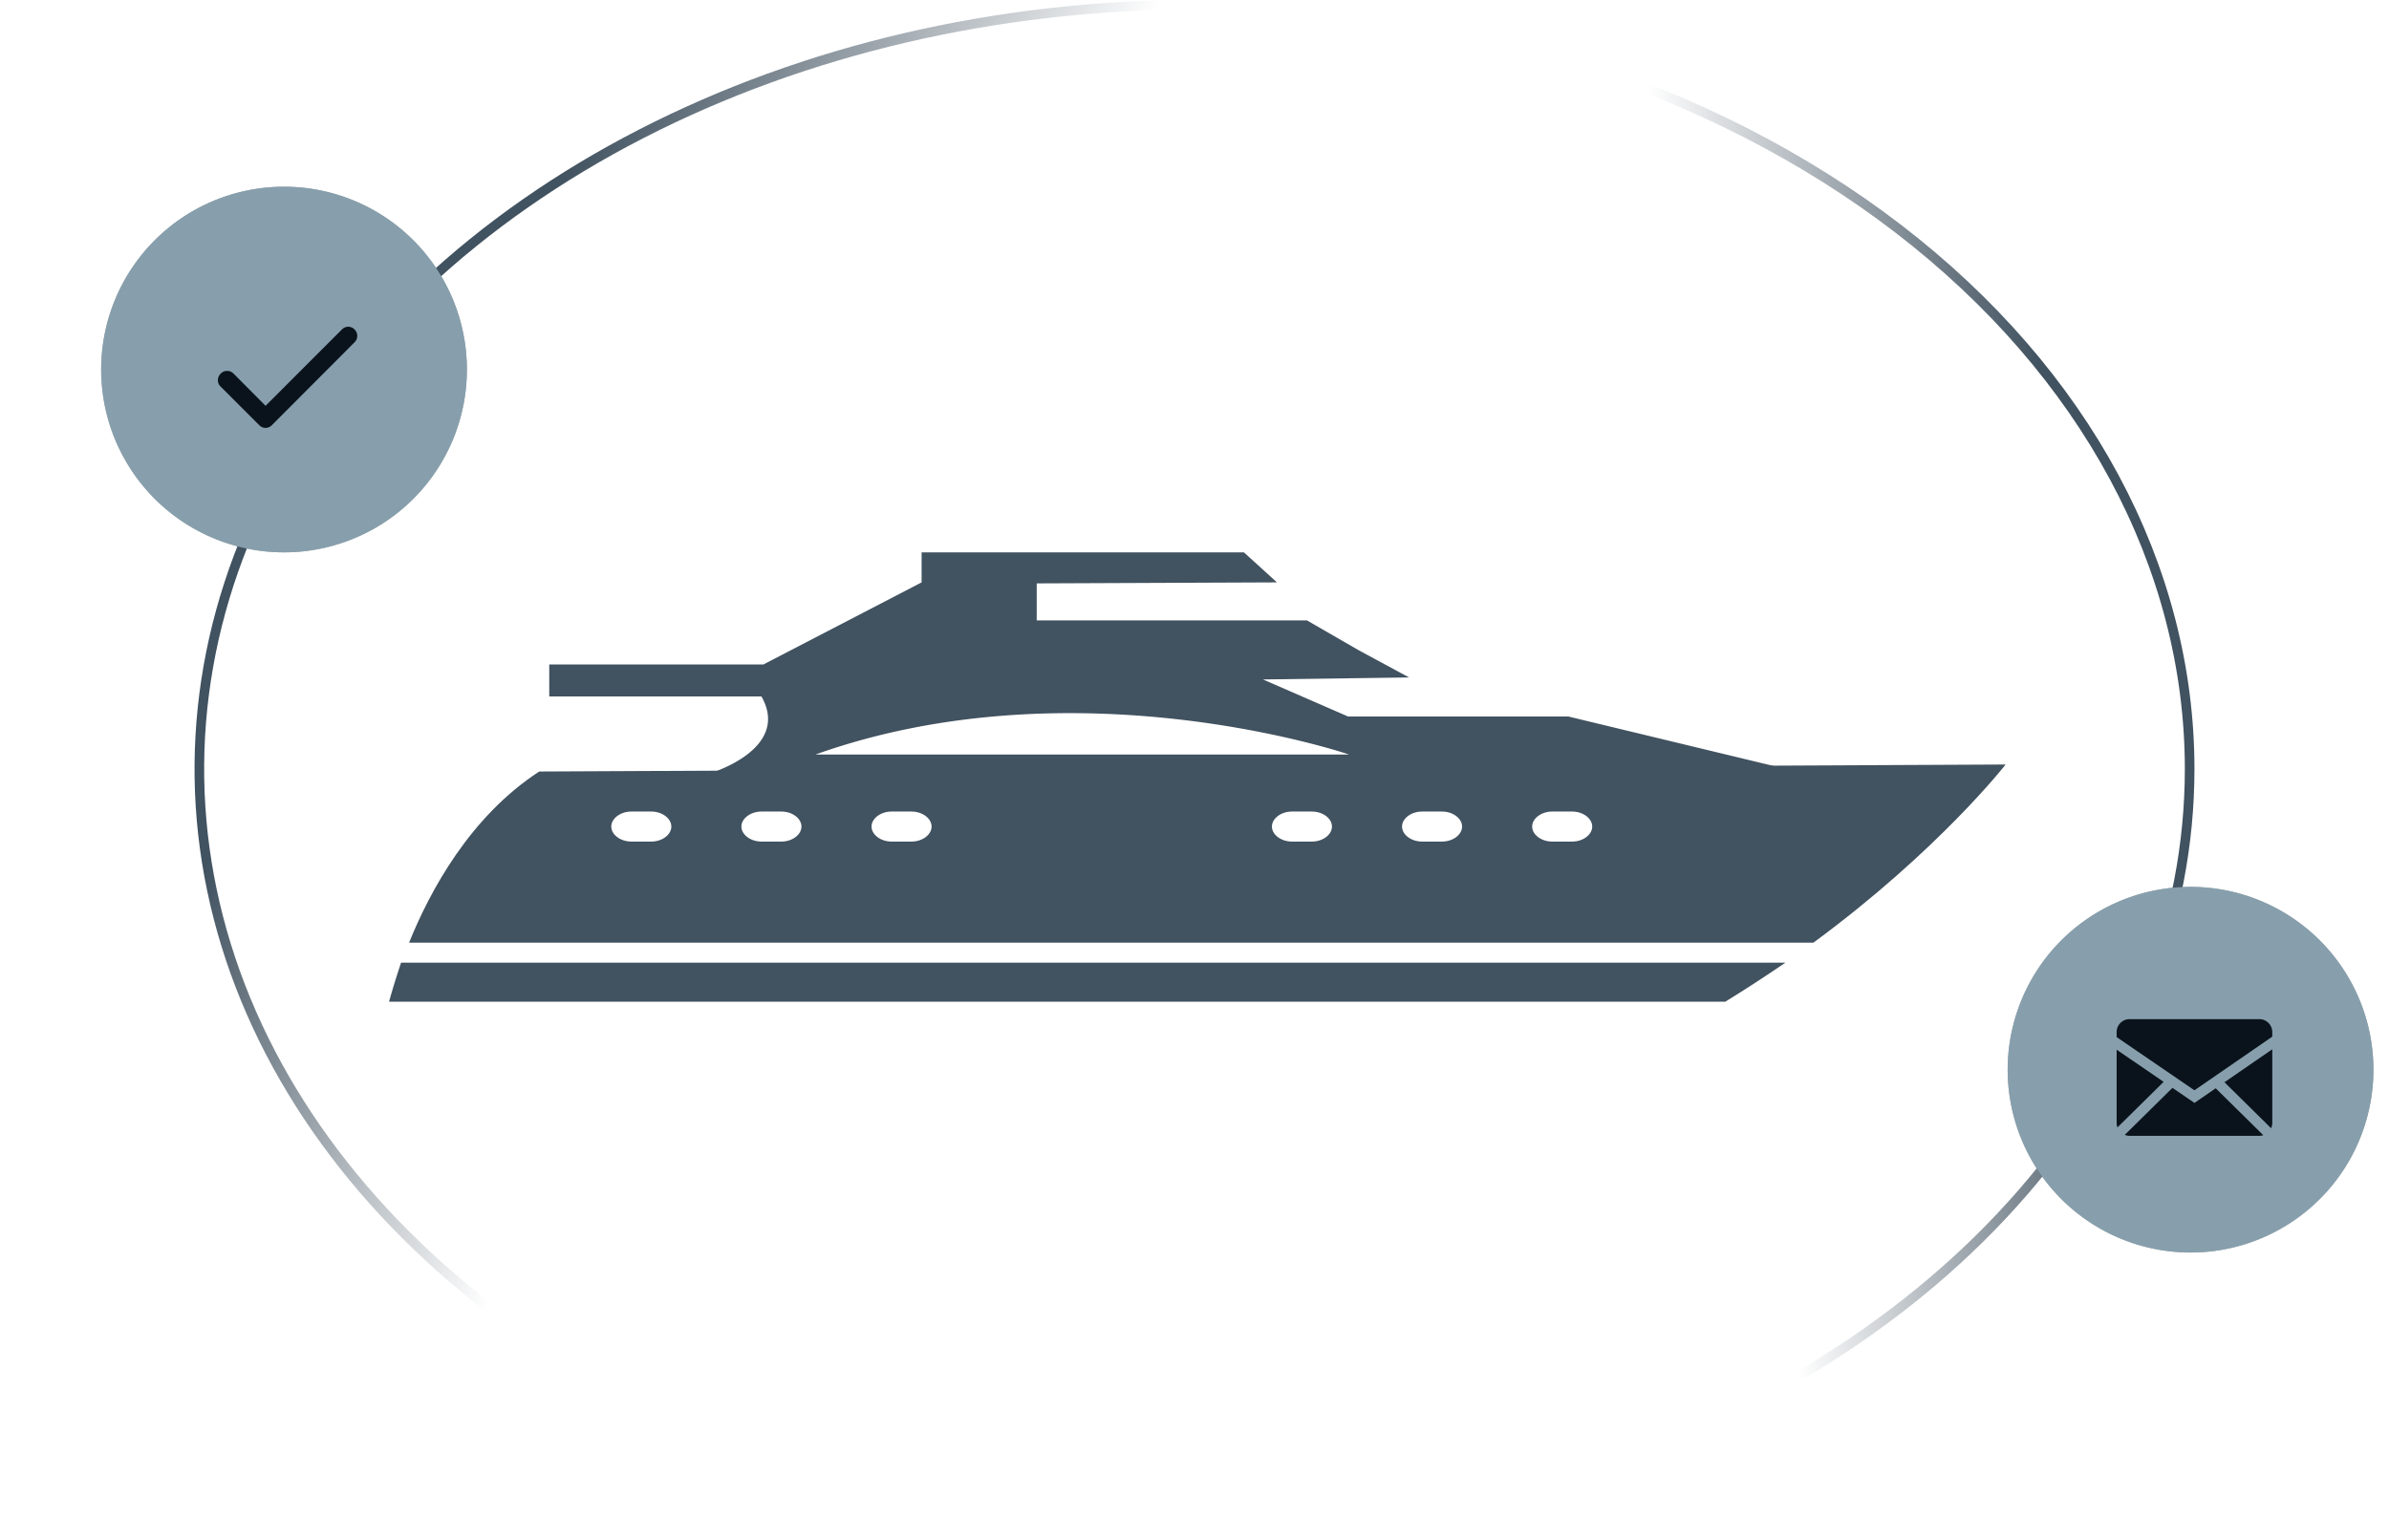 <svg width="307" height="198" fill="none" xmlns="http://www.w3.org/2000/svg"><g clip-path="url(#clip0_4764_3391)" fill="#415260"><path d="M91.163 99.429l139.176-.386-28.812-6.946h-28.299l-10.933-4.76 18.779-.256-6.431-3.473-6.689-3.86h-34.73V74.99l30.871-.13-4.244-3.858h-41.419v3.859L98.109 85.408H70.582v4.117h27.27c3.858 6.817-6.69 9.904-6.69 9.904zm82.194-2.444h-68.56c33.573-11.963 68.56 0 68.56 0zM51.54 123.742c-1.03 3.087-1.544 5.017-1.544 5.017h171.72a201.623 201.623 0 007.718-5.017H51.54z"/><path d="M69.292 99.172c-8.875 5.788-14.02 15.307-16.722 21.995h180.467c16.079-11.833 24.697-22.895 24.697-22.895l-188.442.9zm14.407 9.004h-2.573c-1.415 0-2.573-.9-2.573-1.93 0-1.029 1.158-1.929 2.573-1.929h2.573c1.415 0 2.572.9 2.572 1.929 0 1.03-1.157 1.93-2.572 1.93zm16.721 0h-2.572c-1.415 0-2.573-.9-2.573-1.93 0-1.029 1.158-1.929 2.573-1.929h2.572c1.415 0 2.573.9 2.573 1.929 0 1.03-1.158 1.93-2.573 1.93zm16.722 0h-2.572c-1.415 0-2.573-.9-2.573-1.93 0-1.029 1.158-1.929 2.573-1.929h2.572c1.415 0 2.573.9 2.573 1.929 0 1.03-1.158 1.93-2.573 1.93zm51.452 0h-2.573c-1.415 0-2.572-.9-2.572-1.93 0-1.029 1.157-1.929 2.572-1.929h2.573c1.415 0 2.572.9 2.572 1.929 0 1.03-1.157 1.93-2.572 1.93zm16.722 0h-2.573c-1.415 0-2.573-.9-2.573-1.93 0-1.029 1.158-1.929 2.573-1.929h2.573c1.415 0 2.572.9 2.572 1.929 0 1.03-1.157 1.93-2.572 1.93zm16.721 0h-2.572c-1.415 0-2.573-.9-2.573-1.93 0-1.029 1.158-1.929 2.573-1.929h2.572c1.415 0 2.573.9 2.573 1.929 0 1.03-1.158 1.93-2.573 1.93z"/></g><path d="M281.382 98.846c0 19.386-7.472 38.356-21.505 54.511-14.035 16.158-34.002 28.77-57.39 36.222-23.387 7.452-49.128 9.403-73.963 5.603-24.835-3.8-47.631-13.177-65.51-26.931-17.879-13.752-30.028-31.253-34.947-50.276-4.918-19.017-2.396-38.733 7.258-56.663 9.658-17.935 26.028-33.29 47.067-44.104C103.43 6.395 128.176.618 153.5.618c33.961 0 66.509 10.379 90.487 28.823 23.973 18.442 37.395 43.413 37.395 69.405z" stroke="url(#paint0_linear_4764_3391)" stroke-width="1.236"/><path d="M281.382 98.846c0 19.386-7.472 38.356-21.505 54.511-14.035 16.158-34.002 28.77-57.39 36.222-23.387 7.452-49.128 9.403-73.963 5.603-24.835-3.8-47.631-13.177-65.51-26.931-17.879-13.752-30.028-31.253-34.947-50.276-4.918-19.017-2.396-38.733 7.258-56.663 9.658-17.935 26.028-33.29 47.067-44.104C103.43 6.395 128.176.618 153.5.618c33.961 0 66.509 10.379 90.487 28.823 23.973 18.442 37.395 43.413 37.395 69.405z" stroke="url(#paint1_linear_4764_3391)" stroke-width="1.236"/><g clip-path="url(#clip1_4764_3391)"><path d="M60 47.5a23.5 23.5 0 11-47 0 23.5 23.5 0 0147 0z" fill="#415260"/><path d="M60 47.5a23.5 23.5 0 11-47 0 23.5 23.5 0 0147 0z" fill="#CFECF8" fill-opacity=".5"/><path d="M34.125 52.163l9.815-9.816c.232-.231.502-.347.81-.347.31 0 .58.116.811.347.232.232.348.507.348.826 0 .32-.116.594-.348.825L34.935 54.653a1.111 1.111 0 01-.81.347c-.31 0-.58-.116-.811-.347l-4.98-4.98a1.08 1.08 0 01-.334-.825c.01-.318.13-.593.363-.826.232-.232.508-.348.826-.347.318 0 .593.116.824.347l4.112 4.14z" fill="#0A131C"/></g><g clip-path="url(#clip2_4764_3391)"><path d="M305 137.5a23.502 23.502 0 01-14.507 21.711 23.496 23.496 0 01-25.61-5.094 23.496 23.496 0 013.561-36.157A23.502 23.502 0 01305 137.5z" fill="#415260"/><path d="M305 137.5a23.502 23.502 0 01-14.507 21.711 23.496 23.496 0 01-25.61-5.094 23.496 23.496 0 013.561-36.157A23.502 23.502 0 01305 137.5z" fill="#CFECF8" fill-opacity=".5"/><path fill-rule="evenodd" clip-rule="evenodd" d="M279.172 139.834l2.83 1.935 2.728-1.882 6.115 6.033a1.658 1.658 0 01-.512.08h-16.666c-.22 0-.43-.043-.623-.12l6.128-6.046zM292 134.876v9.457c0 .247-.054.481-.15.692l-5.994-5.914 6.144-4.235zm-20 .053l6.042 4.132-5.936 5.858a1.701 1.701 0 01-.106-.586v-9.404zM290.333 131c.92 0 1.667.746 1.667 1.667v.586l-10.002 6.895L272 133.31v-.643c0-.92.746-1.667 1.667-1.667h16.666z" fill="#0A131C"/></g><defs><clipPath id="clip0_4764_3391"><path fill="#fff" transform="translate(50 71)" d="M0 0h207.736v57.755H0z"/></clipPath><clipPath id="clip1_4764_3391"><path fill="#fff" transform="translate(13 24)" d="M0 0h47v47H0z"/></clipPath><clipPath id="clip2_4764_3391"><path fill="#fff" transform="translate(258 114)" d="M0 0h47v47H0z"/></clipPath><linearGradient id="paint0_linear_4764_3391" x1="115.197" y1="110.584" x2="24.553" y2="63.883" gradientUnits="userSpaceOnUse"><stop offset=".2" stop-color="#415260" stop-opacity="0"/><stop offset=".77" stop-color="#415260"/></linearGradient><linearGradient id="paint1_linear_4764_3391" x1="210.337" y1="137.149" x2="290.031" y2="127.882" gradientUnits="userSpaceOnUse"><stop offset=".2" stop-color="#415260" stop-opacity="0"/><stop offset=".77" stop-color="#415260"/></linearGradient></defs></svg>